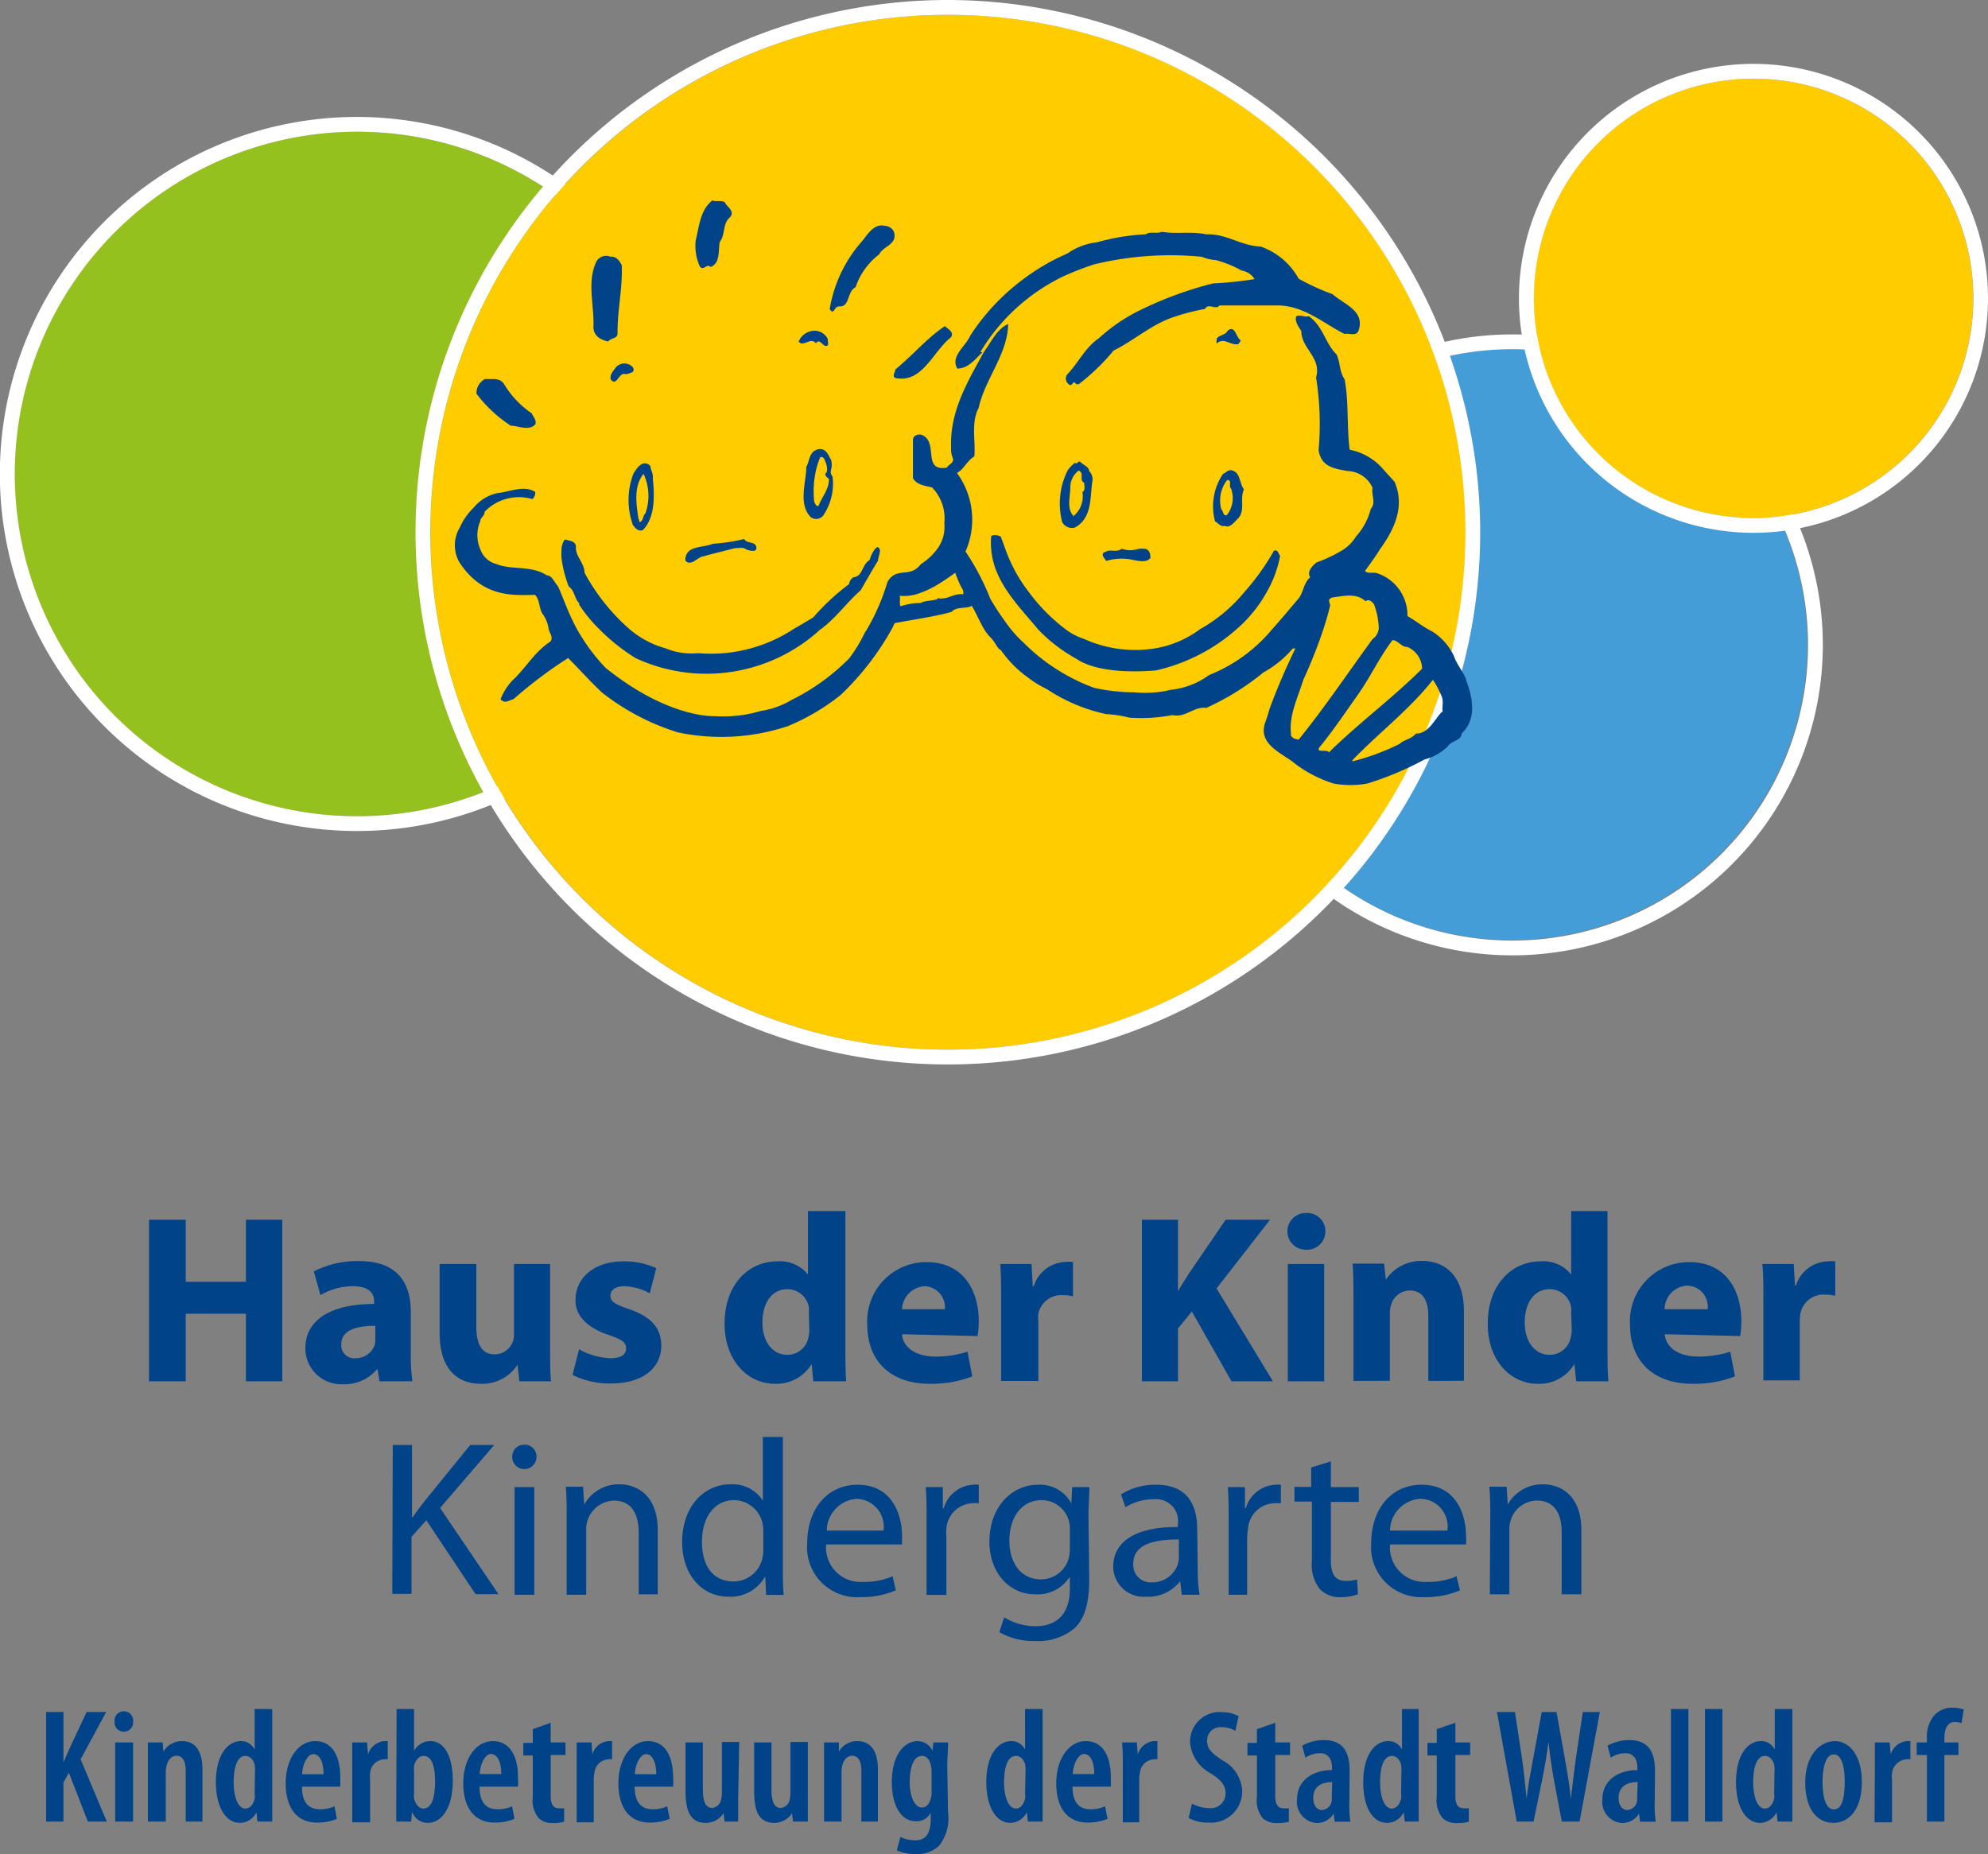 <svg xmlns="http://www.w3.org/2000/svg" viewBox="0 0 134.44 125.41"><rect x="0" y="0" width="134.44" height="125.41" fill="#808080" stroke="none"/><defs><style>.cls-1,.cls-6{fill:#004388;}.cls-2{fill:#95c11f;}.cls-2,.cls-4,.cls-5,.cls-6{fill-rule:evenodd;}.cls-3{fill:#fff;}.cls-4{fill:#449dd7;}.cls-5{fill:#fc0;}</style></defs><g id="Ebene_2" data-name="Ebene 2"><g id="Ebene_1-2" data-name="Ebene 1"><path class="cls-1" d="M3.12,115.8H4.29v3.42h0c.14-.31.26-.63.4-.93l1.17-2.49H7.18L5.45,119l1.77,4.21H5.94l-1.28-3.3-.37.66v2.64H3.12Z"/><path class="cls-1" d="M9,116.46a.62.62,0,0,1-.65.67.61.61,0,0,1-.6-.67.63.63,0,1,1,1.25,0Zm-1.21,6.75v-5.35H9v5.35Z"/><path class="cls-1" d="M10,119.36c0-.6,0-1,0-1.5h1l.05.62h0a1.45,1.45,0,0,1,1.27-.71c.9,0,1.37.69,1.37,1.93v3.51H12.56v-3.39c0-.53-.11-1.06-.63-1.06-.29,0-.55.22-.66.66a1.88,1.88,0,0,0-.06.48v3.31H10Z"/><path class="cls-1" d="M18.41,115.6v6.16c0,.44,0,1,0,1.45h-1l-.07-.63h0a1.25,1.25,0,0,1-1.11.72c-1,0-1.63-1.13-1.63-2.75,0-1.88.82-2.78,1.69-2.78a1,1,0,0,1,.93.58h0V115.6Zm-1.17,4.3a1.88,1.88,0,0,0,0-.33c0-.43-.29-.8-.64-.8-.59,0-.8.84-.8,1.79s.29,1.77.78,1.77c.22,0,.5-.12.64-.66a1.2,1.2,0,0,0,0-.35Z"/><path class="cls-1" d="M20.42,120.85c0,1.2.57,1.53,1.2,1.53a2.32,2.32,0,0,0,1-.2l.16.85a3.48,3.48,0,0,1-1.34.25c-1.37,0-2.12-1-2.12-2.66s.86-2.85,2-2.85,1.69,1,1.69,2.45c0,.31,0,.49,0,.63Zm1.46-.84c0-.85-.27-1.36-.69-1.36s-.74.74-.76,1.36Z"/><path class="cls-1" d="M23.82,119.36c0-.49,0-1,0-1.5h1l.07.81h0a1.27,1.27,0,0,1,1.09-.9l.24,0V119a.86.86,0,0,0-.24,0,1,1,0,0,0-.95.92,2.49,2.49,0,0,0,0,.52v2.82H23.82Z"/><path class="cls-1" d="M26.82,115.6H28v2.84h0a1.24,1.24,0,0,1,1.12-.67c.95,0,1.5,1.08,1.5,2.66,0,1.9-.77,2.87-1.69,2.87a1.12,1.12,0,0,1-1.06-.75h0l-.07.66h-1c0-.39,0-1,0-1.45ZM28,121.31a1.59,1.59,0,0,0,0,.34c.16.56.43.68.63.68.57,0,.79-.74.79-1.82s-.23-1.74-.79-1.74c-.31,0-.56.34-.63.69a2,2,0,0,0,0,.36Z"/><path class="cls-1" d="M32.43,120.85c0,1.2.57,1.53,1.2,1.53a2.32,2.32,0,0,0,1-.2l.16.85a3.48,3.48,0,0,1-1.34.25c-1.37,0-2.12-1-2.12-2.66s.86-2.85,2-2.85,1.7,1,1.7,2.45a6.15,6.15,0,0,1,0,.63ZM33.9,120c0-.85-.28-1.36-.7-1.36s-.73.74-.76,1.36Z"/><path class="cls-1" d="M37.24,116.53v1.33h1v.85h-1v2.78c0,.66.25.82.55.82a2.1,2.1,0,0,0,.36,0l0,.91a2.57,2.57,0,0,1-.77.09,1.31,1.31,0,0,1-.95-.33,1.91,1.91,0,0,1-.4-1.45v-2.79h-.64v-.85h.64v-.93Z"/><path class="cls-1" d="M39,119.36c0-.49,0-1,0-1.5h1l.06.81h0a1.24,1.24,0,0,1,1.08-.9l.25,0V119a.94.94,0,0,0-.25,0,1,1,0,0,0-.94.92,2.4,2.4,0,0,0-.05.52v2.82H39Z"/><path class="cls-1" d="M42.92,120.85c0,1.2.57,1.53,1.2,1.53a2.31,2.31,0,0,0,1-.2l.17.85a3.53,3.53,0,0,1-1.35.25c-1.37,0-2.12-1-2.12-2.66s.86-2.85,2-2.85,1.7,1,1.7,2.45a4.16,4.16,0,0,1,0,.63Zm1.46-.84c0-.85-.28-1.36-.69-1.36s-.74.74-.76,1.36Z"/><path class="cls-1" d="M49.92,121.66c0,.58,0,1.1,0,1.55H49l-.07-.56h0a1.45,1.45,0,0,1-1.2.65c-1,0-1.37-.73-1.37-2.13v-3.31h1.17V121c0,.75.14,1.29.63,1.29a.66.66,0,0,0,.59-.52,1.61,1.61,0,0,0,.07-.47v-3.47h1.17Z"/><path class="cls-1" d="M54.63,121.66c0,.58,0,1.1,0,1.55h-1l-.07-.56h0a1.43,1.43,0,0,1-1.2.65c-1,0-1.36-.73-1.36-2.13v-3.31h1.17V121c0,.75.14,1.29.62,1.29a.67.67,0,0,0,.6-.52,1.63,1.63,0,0,0,.06-.47v-3.47h1.18Z"/><path class="cls-1" d="M55.73,119.36c0-.6,0-1,0-1.5h1l0,.62h0a1.42,1.42,0,0,1,1.26-.71c.9,0,1.38.69,1.38,1.93v3.51H58.25v-3.39c0-.53-.11-1.06-.63-1.06-.28,0-.55.22-.66.66a2,2,0,0,0-.05.48v3.31H55.73Z"/><path class="cls-1" d="M64.11,122.58a3,3,0,0,1-.59,2.25,2.12,2.12,0,0,1-1.6.58,3.06,3.06,0,0,1-1.27-.25l.24-.91a2.25,2.25,0,0,0,1,.23c.71,0,1.05-.45,1.05-1.45v-.42h0a1.07,1.07,0,0,1-1,.58c-1.09,0-1.63-1.21-1.63-2.62,0-1.87.84-2.8,1.75-2.8a1.11,1.11,0,0,1,1,.66h0l.06-.57h1c0,.44-.06,1-.06,1.68ZM63,119.76a1.67,1.67,0,0,0-.06-.39c-.07-.29-.24-.6-.59-.6-.56,0-.83.75-.83,1.77s.36,1.72.81,1.72c.22,0,.47-.11.6-.56a1.16,1.16,0,0,0,.07-.44Z"/><path class="cls-1" d="M70.51,115.6v6.16c0,.44,0,1,0,1.45h-1l-.07-.63h0a1.27,1.27,0,0,1-1.11.72c-1,0-1.63-1.13-1.63-2.75,0-1.88.81-2.78,1.68-2.78a1,1,0,0,1,.94.58h0V115.6Zm-1.16,4.3a1.88,1.88,0,0,0,0-.33c0-.43-.29-.8-.64-.8-.6,0-.81.84-.81,1.79s.29,1.77.79,1.77c.22,0,.49-.12.63-.66a.92.92,0,0,0,0-.35Z"/><path class="cls-1" d="M72.53,120.85c0,1.2.57,1.53,1.2,1.53a2.31,2.31,0,0,0,1-.2l.17.85a3.52,3.52,0,0,1-1.34.25c-1.38,0-2.13-1-2.13-2.66s.86-2.85,2-2.85,1.69,1,1.69,2.45c0,.31,0,.49,0,.63ZM74,120c0-.85-.27-1.36-.69-1.36s-.74.74-.76,1.36Z"/><path class="cls-1" d="M75.93,119.36c0-.49,0-1-.05-1.5h1l.06.81h0a1.27,1.27,0,0,1,1.09-.9l.24,0V119a.82.82,0,0,0-.24,0,1,1,0,0,0-.94.92,1.9,1.9,0,0,0-.05.52v2.82H75.93Z"/><path class="cls-1" d="M80.61,122a2.48,2.48,0,0,0,1.15.3,1,1,0,0,0,1.12-1c0-.59-.36-.93-1-1.35a2.61,2.61,0,0,1-1.4-2.07,2,2,0,0,1,2.17-2.07,2.39,2.39,0,0,1,1.11.27l-.22,1a1.7,1.7,0,0,0-.91-.25.9.9,0,0,0-1,.9c0,.57.29.83,1,1.32A2.47,2.47,0,0,1,84,121.1a2.11,2.11,0,0,1-2.27,2.18,2.76,2.76,0,0,1-1.35-.31Z"/><path class="cls-1" d="M86.24,116.53v1.33h1v.85h-1v2.78c0,.66.26.82.55.82a2.13,2.13,0,0,0,.37,0l0,.91a2.57,2.57,0,0,1-.77.09,1.33,1.33,0,0,1-1-.33,1.92,1.92,0,0,1-.39-1.45v-2.79h-.64v-.85h.64v-.93Z"/><path class="cls-1" d="M91.25,122a7.79,7.79,0,0,0,.07,1.22H90.26l-.07-.55h0a1.31,1.31,0,0,1-1.13.64,1.43,1.43,0,0,1-1.35-1.58c0-1.38,1.16-2,2.37-2v-.14c0-.55-.22-1-.8-1a1.76,1.76,0,0,0-1,.3l-.22-.81a3,3,0,0,1,1.47-.38c1.39,0,1.74.94,1.74,2.09Zm-1.16-1.46c-.46,0-1.28.13-1.28,1.07,0,.6.32.82.58.82a.71.71,0,0,0,.67-.61,1.2,1.2,0,0,0,0-.28Z"/><path class="cls-1" d="M95.94,115.6v6.16c0,.44,0,1,0,1.45H95l-.07-.63h0a1.27,1.27,0,0,1-1.11.72c-1.05,0-1.63-1.13-1.63-2.75,0-1.88.81-2.78,1.68-2.78a1,1,0,0,1,.94.58h0V115.6Zm-1.17,4.3a1.88,1.88,0,0,0,0-.33c0-.43-.29-.8-.64-.8-.6,0-.8.84-.8,1.79s.28,1.77.78,1.77c.22,0,.49-.12.64-.66a1.2,1.2,0,0,0,0-.35Z"/><path class="cls-1" d="M98.42,116.53v1.33h1v.85h-1v2.78c0,.66.25.82.55.82a2.1,2.1,0,0,0,.36,0l0,.91a2.57,2.57,0,0,1-.77.09,1.31,1.31,0,0,1-1-.33,1.91,1.91,0,0,1-.4-1.45v-2.79h-.63v-.85h.63v-.93Z"/><path class="cls-1" d="M102.57,123.21l-1.34-7.41h1.22l.49,3.23c.12.88.21,1.73.3,2.64h0c.1-.93.26-1.73.43-2.65l.59-3.22h1l.57,3.18c.15.86.3,1.68.4,2.69h0c.11-1,.22-1.81.33-2.67l.48-3.2h1.15l-1.37,7.41h-1.2l-.56-2.95c-.13-.74-.25-1.58-.34-2.44h0c-.12.87-.25,1.69-.41,2.46l-.6,2.93Z"/><path class="cls-1" d="M111.9,122a7.79,7.79,0,0,0,.07,1.22h-1.06l-.07-.55h0a1.31,1.31,0,0,1-1.13.64,1.43,1.43,0,0,1-1.35-1.58c0-1.38,1.16-2,2.37-2v-.14c0-.55-.22-1-.8-1a1.81,1.81,0,0,0-1,.3l-.22-.81a3,3,0,0,1,1.47-.38c1.39,0,1.74.94,1.74,2.09Zm-1.15-1.46c-.47,0-1.29.13-1.29,1.07,0,.6.32.82.58.82a.71.71,0,0,0,.67-.61.82.82,0,0,0,0-.28Z"/><path class="cls-1" d="M113,115.6h1.18v7.61H113Z"/><path class="cls-1" d="M115.3,115.6h1.18v7.61H115.3Z"/><path class="cls-1" d="M121.21,115.6v6.16c0,.44,0,1,0,1.45h-1l-.07-.63h0a1.26,1.26,0,0,1-1.11.72c-1,0-1.63-1.13-1.63-2.75,0-1.88.81-2.78,1.68-2.78a1,1,0,0,1,.94.58h0V115.6ZM120,119.9a1.88,1.88,0,0,0,0-.33c0-.43-.29-.8-.64-.8-.59,0-.8.84-.8,1.79s.28,1.77.78,1.77c.22,0,.49-.12.64-.66a1.2,1.2,0,0,0,0-.35Z"/><path class="cls-1" d="M125.91,120.52c0,2.17-1.11,2.78-1.92,2.78-1.13,0-1.91-.94-1.91-2.75s1-2.78,2-2.78S125.91,118.76,125.91,120.52Zm-2.66,0c0,.9.16,1.87.78,1.87s.72-1.07.72-1.87-.13-1.85-.74-1.85S123.25,119.75,123.25,120.53Z"/><path class="cls-1" d="M126.79,119.36c0-.49,0-1,0-1.5h1l.07.81h0a1.27,1.27,0,0,1,1.09-.9l.24,0V119a.82.82,0,0,0-.24,0,1.06,1.06,0,0,0-1,.92,2.49,2.49,0,0,0,0,.52v2.82h-1.18Z"/><path class="cls-1" d="M130.31,123.21v-4.5h-.69v-.85h.69v-.27a2.21,2.21,0,0,1,.52-1.59,1.62,1.62,0,0,1,1.19-.49,2.5,2.5,0,0,1,.78.12l-.15.93a1.13,1.13,0,0,0-.45-.08c-.54,0-.71.52-.71,1.09v.29h.95v.85h-.95v4.5Z"/><path class="cls-2" d="M47.29,32.06A23.15,23.15,0,1,1,24.14,8.91,23.15,23.15,0,0,1,47.29,32.06Z"/><path class="cls-3" d="M24.14,8.91A23.15,23.15,0,1,1,1,32.06,23.16,23.16,0,0,1,24.14,8.91m0-1A24.15,24.15,0,1,0,48.29,32.06,24.17,24.17,0,0,0,24.14,7.91Z"/><path class="cls-4" d="M122.22,43.58a20,20,0,1,1-20-20,20,20,0,0,1,20,20Z"/><path class="cls-3" d="M102.27,23.62a20,20,0,1,1-20,20,20,20,0,0,1,20-20m0-1a21,21,0,1,0,21,21,21,21,0,0,0-21-21Z"/><path class="cls-5" d="M133.44,20.18A14.86,14.86,0,1,1,118.58,5.32a14.86,14.86,0,0,1,14.86,14.86Z"/><path class="cls-3" d="M118.59,5.32a14.86,14.86,0,1,1-14.86,14.86A14.86,14.86,0,0,1,118.59,5.32m0-1a15.86,15.86,0,1,0,15.85,15.86A15.87,15.87,0,0,0,118.59,4.32Z"/><path class="cls-5" d="M99.12,36a35,35,0,1,1-35-35,35,35,0,0,1,35,35Z"/><path class="cls-3" d="M64.1,1a35,35,0,1,1-35,35,35,35,0,0,1,35-35m0-1a36,36,0,1,0,36,36,36.05,36.05,0,0,0-36-36Z"/><path class="cls-6" d="M47.54,37.64c.58-.17,1.19-.31,1.8-.47h0l.35-.09c.24,0,.57-.09.77.08h0c.17.07.6.19.67,0h0a.3.3,0,0,0,0-.22c-.12-.32-.61-.16-.81-.48a12.2,12.2,0,0,1-2.11.32c-.42.18-1,.17-1.44.38h0a.77.77,0,0,0-.42.76c.36.4.77-.17,1.17-.29Zm.54-19.59c.63-.27.49-1.07.59-1.68.39-.49.19-1.2.65-1.63S49.15,14,49,13.66c-.32-.12-.51,0-.83-.1-.83.66-.88,1.74-1.12,2.69a3.31,3.31,0,0,0,.29,1.8c.27.27.44-.24.71,0Zm-4.56,14a3.51,3.51,0,0,1,.12,2.69c-.17.14-.12.39-.29.53s-.1-.12-.17-.17c-.15-1-.35-2.19.34-3.05Zm-.76,3.4c.15.21.37.53.71.41.83-.85.8-2.29.68-3.46a1.23,1.23,0,0,0-.1-.58h0a1.67,1.67,0,0,1-.07-.3c-.39-.4-.77-.06-1,.3h0a2.22,2.22,0,0,0-.15.23,5,5,0,0,0-.05,3.4ZM55.18,23.22c.24-.36.44.18.68.18s.1-.32.12-.47a1,1,0,0,0-1.09-.54,1.19,1.19,0,0,0-.88.71c.32.42.8-.34,1.17.12ZM97.51,48.15c-.49.49-.9,1.49-1.76,1.47-.32.39-.78.39-1.12.71a16.08,16.08,0,0,1-3.17,1.17s0,0,0-.08c1.76-1.83,3.93-3.49,5.44-5.44a6.07,6.07,0,0,1,.54,1c.22.39.07.78.12,1.17ZM89.9,50.91c-.15-.29-1.08.1-.59-.46.88-1.08,1.76-2.39,2.56-3.52s1.42-2.48,2.3-3.63c.36,0,.63.49,1,.46a1.63,1.63,0,0,1,1,1.47c-2,2-4.27,3.66-6.32,5.68Zm-2.59-1.24c-.17-1.25.46-2.49.83-3.69a34.07,34.07,0,0,0,1.37-3.46h0c.16-.51.31-1,.44-1.56,0-.21-.22-.39.12-.54.75-.1,1.66-.34,2.27.25.24-.2.48.07.58.21a4.93,4.93,0,0,1,.32,1.64,1,1,0,0,1-.42.71c-1.65,2.26-3.24,4.63-5,6.8-.25-.05-.47-.09-.54-.36ZM63.43,40.5c-.37.17-.83.09-1.18.29a4,4,0,0,0-1.34.22c-.12-.2,0-.47-.07-.71a3.1,3.1,0,0,0,1.46-.22,6.36,6.36,0,0,0,1.3-.66c.36-.22.7-.46,1-.68a7.66,7.66,0,0,0,.42,1,.57.57,0,0,1,.12.46c-.66-.1-1.07.42-1.75.25Zm35.71,5.43c-.23-.55-.63-1-.83-1.58a3.92,3.92,0,0,0-1.46-1.64l-.35-.19h0c-.42-.25-.87-.59-1.32-.85a3,3,0,0,0-2-2.88c-.25-.12-.7.05-.87-.17.33-.47.7-.95,1-1.45h0c1-1.38,1.71-2.91,1-4.58l-.7-.77h0a4,4,0,0,0-2.34-1.4c-.2-1.61-.05-3.24-.34-4.76-.37-.56-.27-1.07-.54-1.68-.78-.76-.9-1.9-1.88-2.59-.32.08-.54-.12-.85,0-.12.34.14.68.34,1,0,1.19,1.39,1.8,1,3.14a20,20,0,0,1,.17,4.93c.2,1.15,1.08,1.23,1.94,1.4h0A1.91,1.91,0,0,1,92.82,33c-.09.51.25,1-.12,1.42a4.38,4.38,0,0,1-1,1.87,2.81,2.81,0,0,1-.88.9h0a9.58,9.58,0,0,1-1.8.86c-.25.22-.66.59-.42,1-.44.39-.44.95-.75,1.39-.6.71-1.19,1.42-1.8,2.1h0a10.7,10.7,0,0,1-4.28,3.12,5.36,5.36,0,0,1-2.59,1,7.48,7.48,0,0,1-2.46.17A13.21,13.21,0,0,1,74,46.53a13.13,13.13,0,0,1-4.78-3.06,8.06,8.06,0,0,1-.89-.95h0a19.32,19.32,0,0,1-1.35-2,16.8,16.8,0,0,0-1.69-3.22.69.69,0,0,0,.07-.15A5.35,5.35,0,0,0,64.72,32l.24-.18h0c.33-.31.51-.69.93-.95.1-1-.24-2.29.29-3.27.44-2,1.95-3.61,2-5.68-.76.32-1.15,1.22-1.64,1.88-1.09,2-2.31,4-2.22,6.44a1.62,1.62,0,0,0,.12.76c.1.31-.29.41-.41.63-1.71.29-.51-1.76-1.71-2.22-.19-.05-.56,0-.58.34v2.59c.27.48.83.51,1.29.63a3,3,0,0,1,.83,2.42,2.49,2.49,0,0,1-.5,1.77h0a4.1,4.1,0,0,1-1.09,1c-.75,1-1.65.12-2.26,1.22a14.49,14.49,0,0,1-1.33,3.1c-.06.11-.13.21-.2.32a10,10,0,0,1-1.05,1.73,14.54,14.54,0,0,1-3.89,2.81,5.67,5.67,0,0,1-2.1.75,8.68,8.68,0,0,1-3.1.35s-3.1.19-7.39-3.27A12.86,12.86,0,0,1,39,42.52h0c-.66-1.22-.94-2.21-1.29-2.9-.24-.25-.36-.69-.75-.71-1-.68-2.39-.34-3.4-.76a1.56,1.56,0,0,1-1.08-1h0a2.38,2.38,0,0,1,0-1.9c0-.24.31-.36.29-.63A3.21,3.21,0,0,1,36,33.76a.53.53,0,0,0,.19-.49c-.8-.48-1.66,0-2.54.08a2.91,2.91,0,0,0-1.63,1,4.3,4.3,0,0,0-.93,1.34,2.3,2.3,0,0,0-.31,1.48h0a2.15,2.15,0,0,0,.31.9c1.62,2.45,3.78,2.17,5.1,2.17.34.37.24.9.51,1.29a2.27,2.27,0,0,1,.4,1h0a2.35,2.35,0,0,0,.14.37c.07.14.12.41-.07.53-1.08.73-1.56,1.71-2.56,2.64a4.09,4.09,0,0,0-.76,1.22c.27.34.54.09.88,0a29.44,29.44,0,0,1,3.69-2.78c.79.78,1.49,1.59,2.3,2.34a15.81,15.81,0,0,0,5.13,2.69,14.25,14.25,0,0,0,7.42-.42A14.69,14.69,0,0,0,56.86,47a18.74,18.74,0,0,0,3.48-4.51h0l.16-.34c1.29-.25,2.61-.42,3.85-.76.34-.39,1-.19,1.37-.41.29.49.5,1,.79,1.51h0a3.46,3.46,0,0,0,.55.71c.24.24.37.66.63.78a7.66,7.66,0,0,0,1.83,1.85,7.08,7.08,0,0,0,1.27.78,11.69,11.69,0,0,0,4,1.69,8.15,8.15,0,0,1,1.57.24,11.16,11.16,0,0,0,2.92-.17c.93.19,1.42-.59,2.3-.49a17.25,17.25,0,0,0,3.85-2.39,7.1,7.1,0,0,0,2-1.63c.08,0,.15,0,.17,0-.65,1.35-1.24,2.71-1.75,4.1a8.87,8.87,0,0,1-.28.88c-.56,1.54,1.2,2.12,2,2.81A8.61,8.61,0,0,0,90.19,53a6.41,6.41,0,0,0,2.27,0,21.26,21.26,0,0,0,3.88-1.63,3.49,3.49,0,0,0,1.56-.88c.27-.42.93-.37.95-.88,1.07-1,.71-2.51.29-3.64ZM55.35,34.23c-.2,0-.24-.2-.29-.3a6.49,6.49,0,0,1,.12-2.11,4.87,4.87,0,0,1,.29-.89c.2-.09.32.17.34.29a1.22,1.22,0,0,1,.12.6.35.35,0,0,1-.12.23c0,.18.15.25.25.35,0,.73-.49,1.22-.71,1.83Zm.81-3.18c-.15-.34-.39-.83-.93-.63s-.47.78-.71,1.17a1.79,1.79,0,0,1,0,.23c-.09,1.08-.48,2.37.31,3.16a.6.6,0,0,0,.88-.17,3.82,3.82,0,0,0,.59-2.58.48.48,0,0,1-.11-.41h0a1.34,1.34,0,0,0,0-.77ZM34.49,28.79c.56,0,1.25.39,1.71-.08.1-.31-.15-.51-.24-.75A6.35,6.35,0,0,1,34.1,26c-.29-.49-.83-.32-1.29-.37a1.08,1.08,0,0,0-.59,1,9.19,9.19,0,0,0,2.27,2.13Zm5.64-6.69c0,.61.46.88,1,1,.19-.27.66-.17.63-.58,0-1.64.34-2.93.29-4.57-.12-.26-.39-.65-.75-.58a.76.76,0,0,0-.95.29c-.69,1.37-.15,3-.22,4.44Zm-1,18.74a9.73,9.73,0,0,0,1.36,1.68h0a13.4,13.4,0,0,0,2.5,2,11.4,11.4,0,0,0,12.46-1.92l.1-.07h0c1.06-.81,1.67-1.73,2.66-2.61.39-.68.76-1.34,1.17-2,0-.23.16-.52.12-.73h0a.26.26,0,0,0-.16-.19.78.78,0,0,0-.21.19,2.28,2.28,0,0,0-.32.69c-.54.32-.44,1.1-1.1,1.17a.63.63,0,0,0-.29.46A15.35,15.35,0,0,0,55,41.76c-.43.26-.86.52-1.29.76h0a10.16,10.16,0,0,1-6.49,1.66A4.62,4.62,0,0,1,45,43.85a6.33,6.33,0,0,1-2.47-1.33h0a13.72,13.72,0,0,1-3-3.78c0-.59-.5-1-.58-1.57a1.13,1.13,0,0,1,0-.26c-.1-.34-.49-.34-.76-.42a1.34,1.34,0,0,0-.22.68h0a5.43,5.43,0,0,0,0,.57,8.41,8.41,0,0,0,.49,1.93c.44.31.36.83.75,1.17ZM41.3,25.66c.44.56.51-.56,1.05-.34.19-.1.63-.07.46-.46a.76.76,0,0,0-1.17,0c-.17.24-.41.46-.34.8Zm31.32,9.27c-.51-.51-.24-1.29-.24-2a1.44,1.44,0,0,1,.56-1.1h0l0,0h0c.43.16,0,.65.38.82,0,.22.1.51-.12.63a1.74,1.74,0,0,1-.64,1.66ZM73,31.22c-.12,0-.2.22-.3.08a2.23,2.23,0,0,0-.5.52h0a5,5,0,0,0-.37,3.49.74.74,0,0,0,.87.37c1.17-.66,1-2,1.17-3.1a.78.78,0,0,0-.22-.72l0-.05h0c-.07-.28-.42-.36-.63-.6Zm10,1.25c.34,0,.07.41.25.58a1.84,1.84,0,0,1-.3,1.81c-.29,0-.19-.29-.36-.41a2.27,2.27,0,0,1,.41-2Zm-.83,2.8c.22.1.37.39.66.3.34.17.61-.22.93-.54.46-.56.07-1.27.36-1.93-.29-.39-.24-1-.65-1.22s-.52.1-.76.17a3.91,3.91,0,0,0-.54,3.22Zm-6.36,1.87,0,0h0c-.28.24-.74,0-1,.17-.46.11-.14.43,0,.63a3.6,3.6,0,0,1,1.85-.06c.34.06.88.2,1.14-.14,0-.37-.12-.53-.29-.6h0a1.36,1.36,0,0,0-.57,0h0a1.66,1.66,0,0,1-1,0h0l-.05,0ZM66.3,23.81a13.23,13.23,0,0,1,5.57-5.1A20.2,20.2,0,0,1,74,17.88a21.9,21.9,0,0,1,7.28-.51,2.82,2.82,0,0,0,.92.22,7.13,7.13,0,0,1,1.76.71,1.24,1.24,0,0,1,.88.58,25.45,25.45,0,0,1-2.81.29A25,25,0,0,0,77.06,21a11.78,11.78,0,0,0-2.75,1.88c-.93.63-1.39,1.68-2.15,2.46a.48.48,0,0,0,.22.71c.14,0,.22-.32.36-.12,0,.09.15.05.22.05a14.51,14.51,0,0,0,2.35-2.27c1.41-.69,2.63-1.83,4.17-2.3a13.66,13.66,0,0,1,2-.51c.26-.44.7.1,1-.24h4c1.73.05,3,1.19,4.44,1.93.32-.08.78.19.95-.22.47-1.35-1-1.79-1.75-2.47a15.82,15.82,0,0,1-2.3-1.05,4.67,4.67,0,0,0-2.56-2.17c-1.34-.05-2.31-.88-3.68-.83-1.07-.22-2,0-3-.17-.35.15-.81-.05-1.1.17a14.59,14.59,0,0,0-3.3.54,4.32,4.32,0,0,0-2,.76,14.32,14.32,0,0,0-3,1.75,14.73,14.73,0,0,0-3.57,3.81c-.31.73-1.36,1.39-.87,2.22.75,0,1.22-.66,1.7-1.1Zm1.36,12.47c-.17-.07-.51-.15-.63,0a4.76,4.76,0,0,0,0,.84h0c.15,2.13,1.7,3.71,3.09,5.35h0l.06.08a10.75,10.75,0,0,0,2.59,2c1.46,1,4.17.9,5.39.8a12.37,12.37,0,0,0,5.62-2.93h0A9.2,9.2,0,0,0,85.69,40a7.65,7.65,0,0,0,.88-2.41c-.12-.1-.12-.44-.42-.34a15.87,15.87,0,0,1-2,2.8,10.52,10.52,0,0,1-3,2.51h0a7,7,0,0,1-3,1.29,8.39,8.39,0,0,1-4.86-.64A4.21,4.21,0,0,1,72,42.52h0A12.37,12.37,0,0,1,69.54,40,10.36,10.36,0,0,1,68,37.17h0c-.15-.4-.25-.71-.34-.89Zm16.09-13c0-.1.19-.14.12-.29-.29-.2-.34-1-.83-.64-.19.35-.53.27-.75.54,0,.1-.05.27,0,.34.47-.44.88.13,1.42.05Zm-23.2,2.29c1.83.37,2.53-1.78,3.75-2.75.27-.34-.22-.59-.41-.76-1.22.83-2.2,2-3.34,2.93,0,.19-.25.44,0,.58Zm-3.86-4.85c.81.12.56-1,1.17-1.29a4.63,4.63,0,0,1,1.59-2.22c.29-.59,1.27-.66,1-1.54a.7.7,0,0,0-.59-.39c-.7-.19-1.14.49-1.53,1a9.15,9.15,0,0,0-2.22,4.63c.29.44.29-.15.58-.17Z"/><path class="cls-1" d="M12.56,82.5v4.2h4.07V82.5h2.46V93.43H16.63V88.86H12.56v4.57H10.08V82.5Z"/><path class="cls-1" d="M27.78,91.5a12.53,12.53,0,0,0,.11,1.93H25.67l-.14-.8h-.05a2.86,2.86,0,0,1-2.27,1,2.43,2.43,0,0,1-2.56-2.43c0-2,1.85-3,4.65-3V88c0-.42-.23-1-1.44-1a4.41,4.41,0,0,0-2.19.6L21.22,86a6.48,6.48,0,0,1,3.08-.7c2.64,0,3.48,1.56,3.48,3.42Zm-2.4-1.82c-1.29,0-2.3.29-2.3,1.25a.88.88,0,0,0,1,.94A1.34,1.34,0,0,0,25.33,91a1.42,1.42,0,0,0,.05-.42Z"/><path class="cls-1" d="M37.2,90.88c0,1,0,1.88.06,2.55H35.12L35,92.31h0a2.84,2.84,0,0,1-2.48,1.29c-1.6,0-2.79-1-2.79-3.45V85.5h2.48v4.26c0,1.15.38,1.85,1.24,1.85a1.32,1.32,0,0,0,1.23-.86,1.44,1.44,0,0,0,.08-.53V85.5H37.2Z"/><path class="cls-1" d="M39.16,91.27a4.73,4.73,0,0,0,2.12.6c.75,0,1.06-.26,1.06-.66s-.25-.6-1.17-.91c-1.64-.55-2.27-1.44-2.25-2.37,0-1.49,1.26-2.61,3.22-2.61a5.21,5.21,0,0,1,2.24.46l-.44,1.7A3.84,3.84,0,0,0,42.22,87c-.6,0-.94.25-.94.65s.31.57,1.28.91c1.51.52,2.14,1.28,2.16,2.45,0,1.47-1.17,2.57-3.44,2.57A5.68,5.68,0,0,1,38.72,93Z"/><path class="cls-1" d="M57.17,81.92v9.14c0,.89,0,1.83.06,2.37H55l-.11-1.17h0a2.78,2.78,0,0,1-2.48,1.34C50.54,93.6,49,92,49,89.54c0-2.68,1.65-4.22,3.55-4.22a2.42,2.42,0,0,1,2.09.89h0V81.92ZM54.7,88.86a3.25,3.25,0,0,0,0-.44,1.48,1.48,0,0,0-1.44-1.22c-1.12,0-1.7,1-1.7,2.26s.66,2.18,1.68,2.18a1.44,1.44,0,0,0,1.43-1.18,2.08,2.08,0,0,0,.06-.57Z"/><path class="cls-1" d="M61,90.25c.08,1,1.09,1.51,2.24,1.51a7,7,0,0,0,2.19-.33l.32,1.67a7.7,7.7,0,0,1-2.87.5c-2.69,0-4.23-1.57-4.23-4a4,4,0,0,1,4-4.23c2.56,0,3.54,2,3.54,4a6.16,6.16,0,0,1-.08,1Zm2.9-1.69A1.43,1.43,0,0,0,62.55,87,1.62,1.62,0,0,0,61,88.56Z"/><path class="cls-1" d="M67.7,88.11c0-1.17,0-1.93-.06-2.61h2.12L69.84,87h.07a2.32,2.32,0,0,1,2.14-1.64,2,2,0,0,1,.51,0v2.33a2.32,2.32,0,0,0-.66-.08,1.57,1.57,0,0,0-1.68,1.25,2.34,2.34,0,0,0,0,.55v4H67.7Z"/><path class="cls-1" d="M77.22,82.5h2.44v4.83h0c.25-.42.51-.81.75-1.2l2.48-3.63h3l-3.62,4.65,3.81,6.28H83.28L80.6,88.71l-.94,1.15v3.57H77.22Z"/><path class="cls-1" d="M89.63,83.3a1.24,1.24,0,0,1-1.33,1.23,1.24,1.24,0,1,1,0-2.48A1.23,1.23,0,0,1,89.63,83.3ZM87.09,93.43V85.5h2.46v7.93Z"/><path class="cls-1" d="M91.53,88c0-1,0-1.83-.06-2.53H93.6l.12,1.09h0a2.87,2.87,0,0,1,2.44-1.27c1.62,0,2.84,1.07,2.84,3.41v4.7H96.59V89c0-1-.36-1.71-1.25-1.71a1.32,1.32,0,0,0-1.25.92,1.87,1.87,0,0,0-.1.62v4.57H91.53Z"/><path class="cls-1" d="M108.71,81.92v9.14c0,.89,0,1.83.06,2.37h-2.18l-.12-1.17h0A2.76,2.76,0,0,1,104,93.6c-1.88,0-3.39-1.6-3.39-4.06,0-2.68,1.66-4.22,3.55-4.22a2.4,2.4,0,0,1,2.09.89h0V81.92Zm-2.46,6.94a3.27,3.27,0,0,0,0-.44,1.47,1.47,0,0,0-1.44-1.22c-1.12,0-1.7,1-1.7,2.26s.66,2.18,1.69,2.18a1.43,1.43,0,0,0,1.42-1.18,2.07,2.07,0,0,0,.07-.57Z"/><path class="cls-1" d="M112.58,90.25c.09,1,1.09,1.51,2.24,1.51a7,7,0,0,0,2.19-.33l.32,1.67a7.7,7.7,0,0,1-2.87.5c-2.69,0-4.23-1.57-4.23-4a4,4,0,0,1,4-4.23c2.56,0,3.53,2,3.53,4a6.16,6.16,0,0,1-.08,1Zm2.9-1.69a1.42,1.42,0,0,0-1.39-1.6,1.61,1.61,0,0,0-1.52,1.6Z"/><path class="cls-1" d="M119.25,88.11c0-1.17,0-1.93-.07-2.61h2.12l.09,1.46h.06a2.33,2.33,0,0,1,2.14-1.64,2.07,2.07,0,0,1,.52,0v2.33a2.45,2.45,0,0,0-.67-.08,1.58,1.58,0,0,0-1.68,1.25,3,3,0,0,0-.05.55v4h-2.46Z"/><path class="cls-1" d="M26.56,97.74h1.3v4.88h.05c.27-.39.54-.75.8-1.08l3.09-3.8h1.62L29.76,102l3.95,5.83H32.16l-3.33-5-1,1.12v3.86h-1.3Z"/><path class="cls-1" d="M36.28,98.55a.82.82,0,0,1-1.64,0,.8.8,0,0,1,.83-.83A.79.79,0,0,1,36.28,98.55Zm-1.48,9.32v-7.28h1.33v7.28Z"/><path class="cls-1" d="M38.32,102.56c0-.75,0-1.36-.06-2h1.17l.08,1.21h0a2.67,2.67,0,0,1,2.4-1.37c1,0,2.57.6,2.57,3.1v4.34H43.19v-4.19c0-1.18-.44-2.15-1.68-2.15a1.94,1.94,0,0,0-1.87,2v4.37H38.32Z"/><path class="cls-1" d="M52.94,97.2V106c0,.65,0,1.38.06,1.88H51.81l-.06-1.26h0A2.68,2.68,0,0,1,49.24,108c-1.76,0-3.11-1.48-3.11-3.69,0-2.42,1.49-3.91,3.26-3.91a2.42,2.42,0,0,1,2.2,1.11h0V97.2Zm-1.32,6.36a2.6,2.6,0,0,0-.06-.56,2,2,0,0,0-1.91-1.53c-1.37,0-2.18,1.2-2.18,2.81s.72,2.69,2.15,2.69a2,2,0,0,0,1.94-1.58,2.56,2.56,0,0,0,.06-.57Z"/><path class="cls-1" d="M55.87,104.47A2.33,2.33,0,0,0,58.36,107a4.81,4.81,0,0,0,2-.38l.22.95a5.84,5.84,0,0,1-2.42.46,3.38,3.38,0,0,1-3.57-3.68c0-2.19,1.29-3.92,3.41-3.92,2.37,0,3,2.09,3,3.43,0,.27,0,.48,0,.61Zm3.88-.94a1.89,1.89,0,0,0-1.84-2.15,2.19,2.19,0,0,0-2,2.15Z"/><path class="cls-1" d="M62.66,102.86c0-.85,0-1.59-.06-2.27h1.16l0,1.43h.06a2.19,2.19,0,0,1,2-1.59,1.4,1.4,0,0,1,.37,0v1.25a2,2,0,0,0-.45,0A1.85,1.85,0,0,0,64,103.37,4,4,0,0,0,64,104v3.88H62.66Z"/><path class="cls-1" d="M73.66,106.82c0,1.67-.33,2.69-1,3.32A3.85,3.85,0,0,1,70,111a4.67,4.67,0,0,1-2.42-.6l.33-1A4.09,4.09,0,0,0,70,110c1.35,0,2.35-.7,2.35-2.54v-.81h0A2.6,2.6,0,0,1,70,107.84c-1.8,0-3.09-1.53-3.09-3.55,0-2.46,1.6-3.86,3.27-3.86a2.41,2.41,0,0,1,2.27,1.26h0l.06-1.1h1.16c0,.53-.06,1.12-.06,2Zm-1.31-3.35a1.93,1.93,0,0,0-.07-.61,1.91,1.91,0,0,0-1.85-1.39c-1.26,0-2.17,1.06-2.17,2.75,0,1.42.72,2.61,2.15,2.61a1.94,1.94,0,0,0,1.84-1.35,2.48,2.48,0,0,0,.1-.71Z"/><path class="cls-1" d="M81,106.13a10.26,10.26,0,0,0,.12,1.74h-1.2l-.11-.92h0A2.72,2.72,0,0,1,77.5,108,2.06,2.06,0,0,1,75.28,106c0-1.76,1.56-2.73,4.37-2.71v-.15A1.49,1.49,0,0,0,78,101.41a3.6,3.6,0,0,0-1.89.54l-.3-.87a4.41,4.41,0,0,1,2.38-.65c2.23,0,2.77,1.52,2.77,3Zm-1.28-2c-1.44,0-3.08.22-3.08,1.63a1.17,1.17,0,0,0,1.25,1.27,1.81,1.81,0,0,0,1.76-1.22,1.6,1.6,0,0,0,.07-.42Z"/><path class="cls-1" d="M83.09,102.86c0-.85,0-1.59-.06-2.27h1.16l0,1.43h.06a2.19,2.19,0,0,1,2-1.59,1.4,1.4,0,0,1,.37,0v1.25a2,2,0,0,0-.45,0,1.85,1.85,0,0,0-1.77,1.69,4,4,0,0,0-.06.62v3.88H83.09Z"/><path class="cls-1" d="M90,98.85v1.74h1.89v1H90v3.92c0,.91.25,1.42,1,1.42a2.52,2.52,0,0,0,.77-.09l.06,1a3.35,3.35,0,0,1-1.18.19,1.83,1.83,0,0,1-1.42-.57,2.66,2.66,0,0,1-.51-1.89v-4H87.54v-1h1.13V99.26Z"/><path class="cls-1" d="M94,104.47a2.34,2.34,0,0,0,2.5,2.53,4.73,4.73,0,0,0,2-.38l.23.95a5.87,5.87,0,0,1-2.42.46,3.39,3.39,0,0,1-3.58-3.68c0-2.19,1.29-3.92,3.41-3.92,2.38,0,3,2.09,3,3.43a3.87,3.87,0,0,1,0,.61Zm3.88-.94A1.87,1.87,0,0,0,96,101.38a2.19,2.19,0,0,0-2,2.15Z"/><path class="cls-1" d="M100.78,102.56c0-.75,0-1.36-.06-2h1.17l.07,1.21h0a2.68,2.68,0,0,1,2.41-1.37c1,0,2.57.6,2.57,3.1v4.34h-1.33v-4.19c0-1.18-.43-2.15-1.68-2.15a1.86,1.86,0,0,0-1.77,1.35,1.89,1.89,0,0,0-.09.62v4.37h-1.32Z"/></g></g></svg>